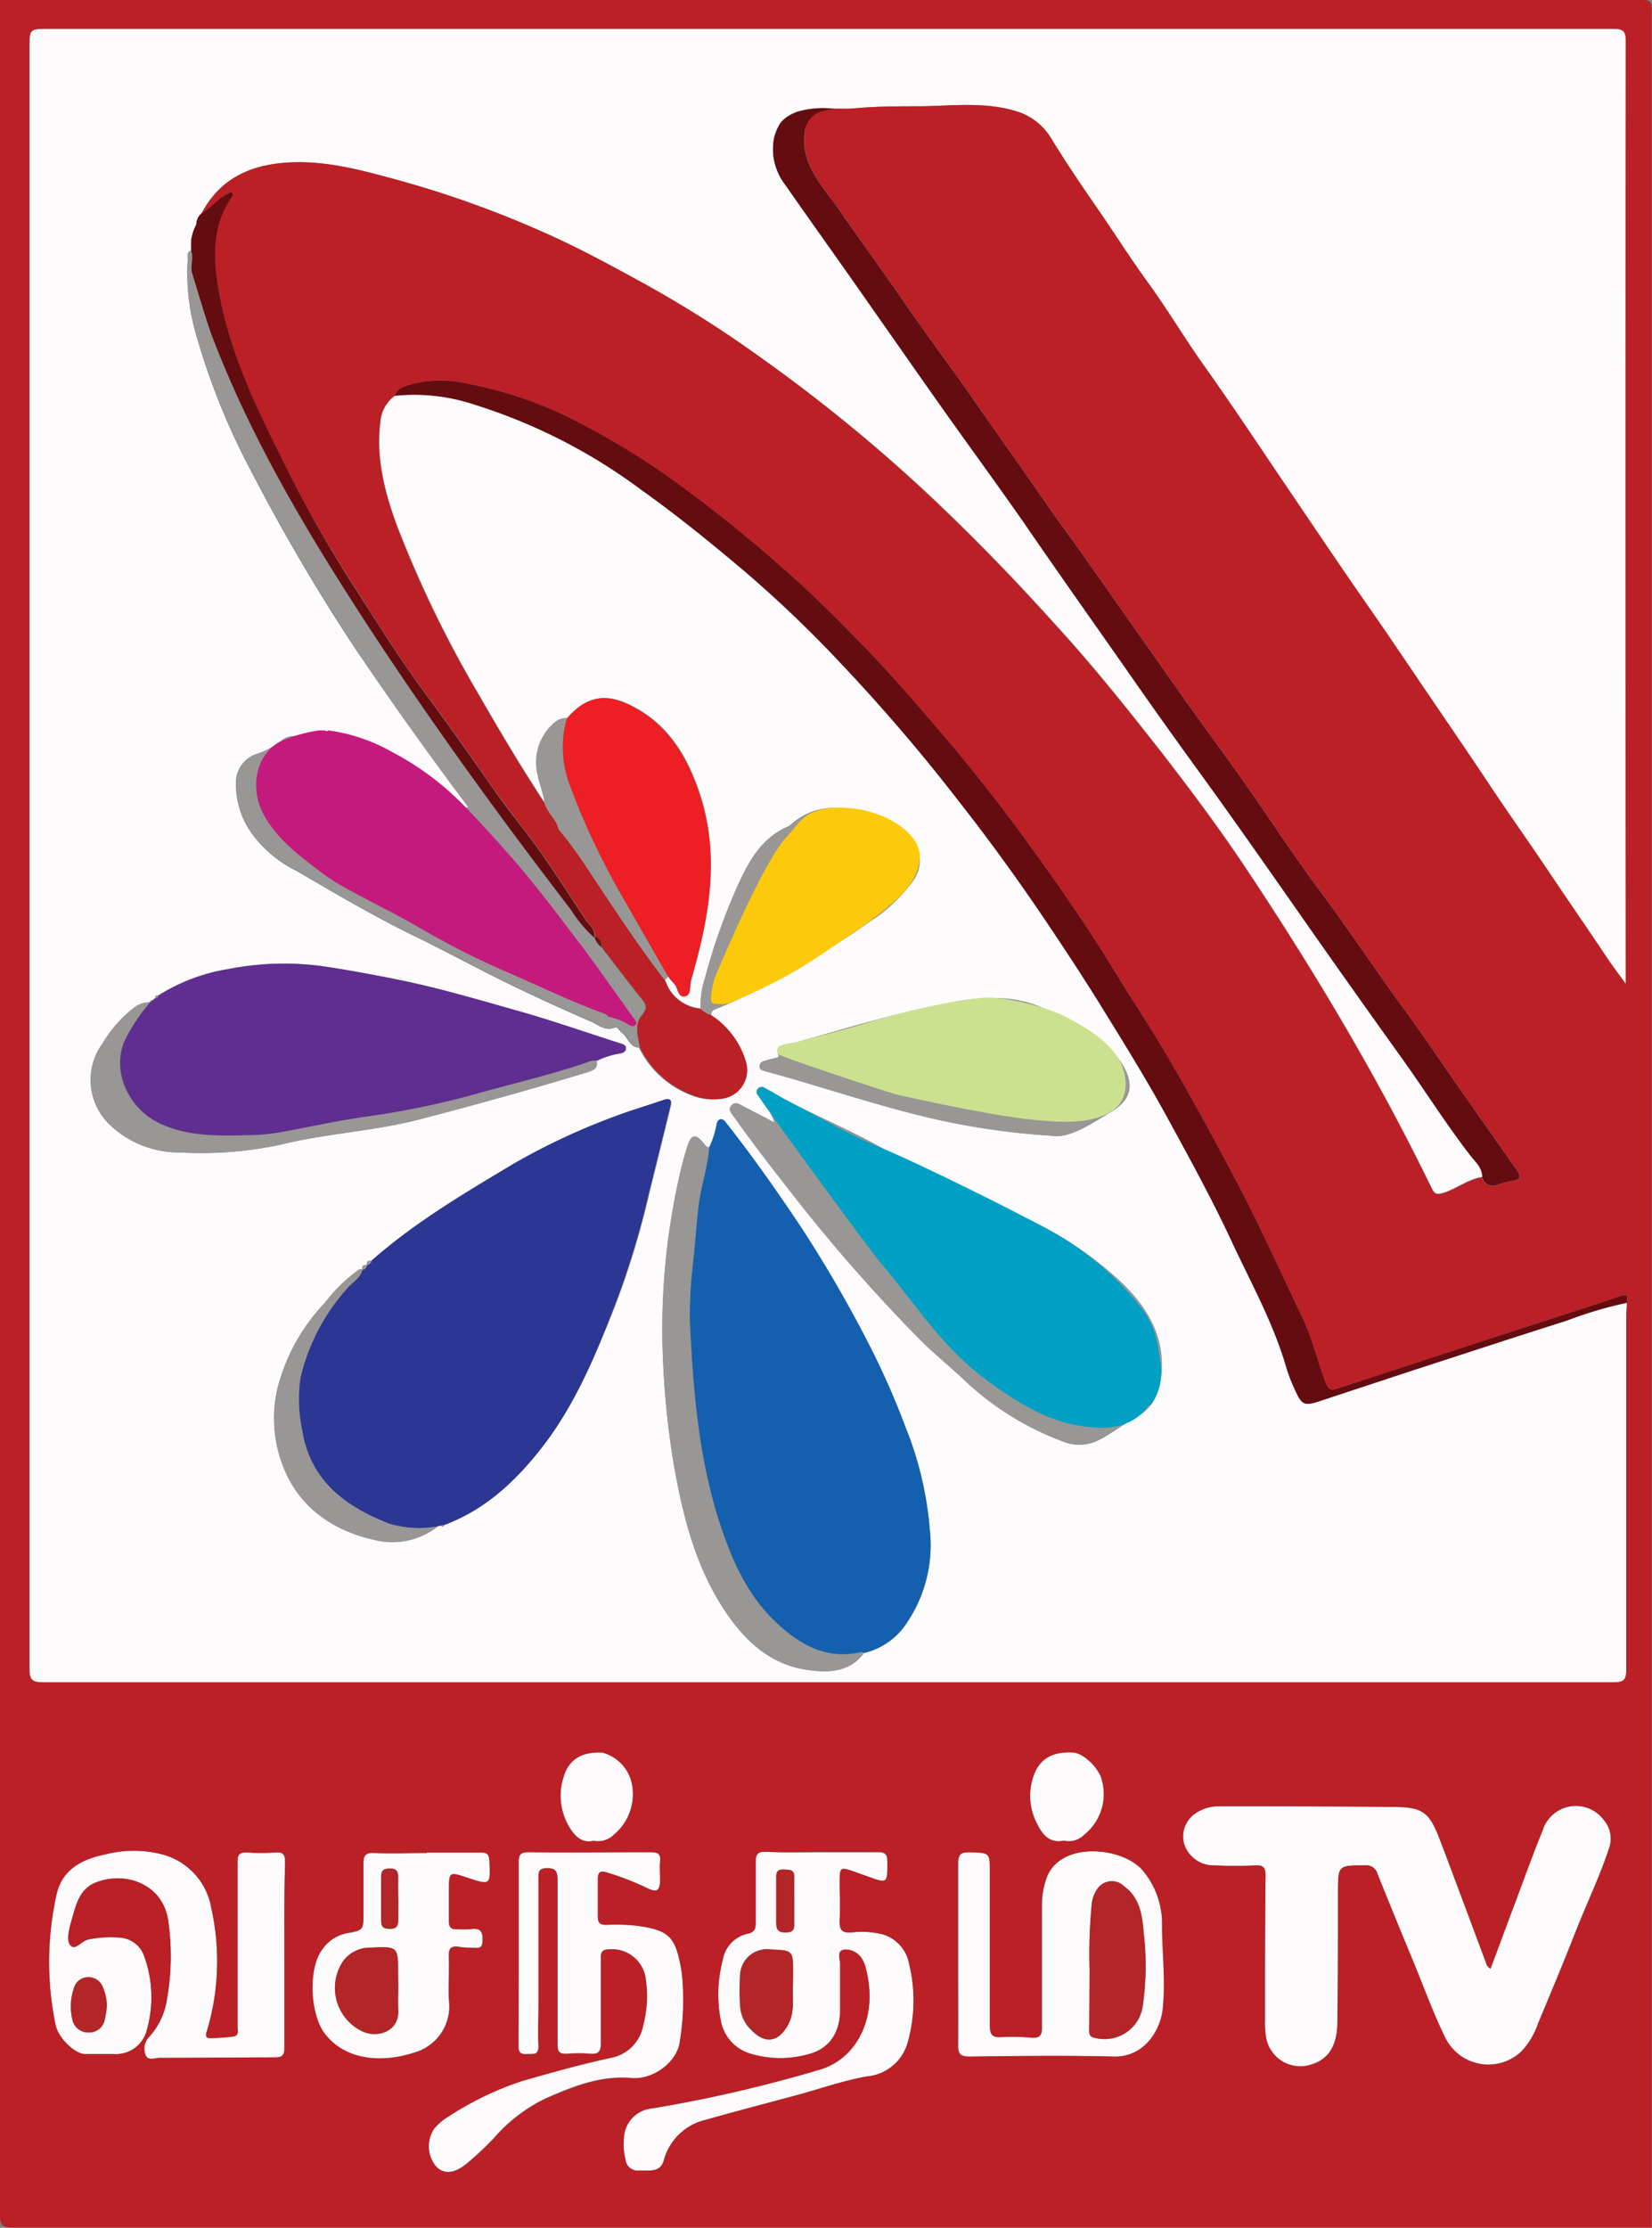 <svg xmlns="http://www.w3.org/2000/svg" width="171.93" height="231.81" viewBox="0 0 171.93 231.81"><rect x="0" y="0" width="171.93" height="231.81" fill="#808080" stroke="none"/><defs><style>.cls-1{fill:#fdfbfb;}.cls-2{fill:#989795;}.cls-3{fill:#640c10;}.cls-4{fill:#ba2025;}.cls-5{fill:#691615;}.cls-6{fill:#2c3693;}.cls-7{fill:#1560ae;}.cls-8{fill:#602d90;}.cls-9{fill:#c51a7d;}.cls-10{fill:#ed1e24;}.cls-11{fill:#fdc90b;}.cls-12{fill:#b32526;}.cls-13{fill:#00a0c5;}.cls-14{fill:#cce18f;}</style></defs><g id="Layer_2" data-name="Layer 2"><g id="Layer_1-2" data-name="Layer 1"><path class="cls-1" d="M154.26,122.45c-1.49.23-2.66,1.23-4.08,1.66-.67.2-.9.08-1.19-.53-3.59-7.4-7.59-14.58-11.87-21.6q-3.6-5.9-7.43-11.63c-2.71-4.08-5.64-8-8.66-11.91-3.5-4.46-7-8.88-10.84-13.09-4.68-5.21-9.55-10.24-14.72-15A167.73,167.73,0,0,0,78.88,37a119.33,119.33,0,0,0-11.56-7.33c-3.53-1.94-7.07-3.88-10.75-5.5a107,107,0,0,0-16.11-5.69c-3.63-1-7.27-1.86-11-1.53S22.8,18.77,21,22.17h0a1.53,1.53,0,0,0-.57,1.19A4.9,4.9,0,0,0,19.9,25s-.07,0-.07.05a.94.94,0,0,0,.06.15c0,.3,0,.61,0,.92-.52.17-.33.62-.36,1a22.6,22.6,0,0,0,.83,7.55,72.1,72.1,0,0,0,5.87,14.54,199.63,199.63,0,0,0,10.55,18C40,72,43.39,76.76,46.86,81.46L48.74,84c-.38.2-.53,0-.68-.17A49.62,49.62,0,0,0,44,80.46a18.53,18.53,0,0,0-13.49-3.84,1.88,1.88,0,0,0-1.16.41,8.69,8.69,0,0,1-2.79,1.47,3.12,3.12,0,0,0-2,2.7,8.8,8.8,0,0,0,2,6,12.73,12.73,0,0,0,4.33,3.44c4,2.34,7.91,4.65,12,6.65,3.39,1.64,6.69,3.45,10.07,5.1,2.83,1.38,5.7,2.68,8.59,3.94.75.33,1.44,1,2.43.6.31-.13.46.33.7.5.66.47.81,1.52,1.82,1.6a10,10,0,0,0,5.34,4.9,6.11,6.11,0,0,0,3.24.41,3,3,0,0,0,2.43-3.9A8.68,8.68,0,0,0,74,105.62c0-.52.42-.59.75-.73a63.78,63.78,0,0,0,9-4.62c2.3-1.41,4.59-2.82,6.78-4.39A16.59,16.59,0,0,0,95,91.69a3.6,3.6,0,0,0-.08-4.44A5.64,5.64,0,0,0,92,85.18c-3.36-1.13-6.69-2.08-9.77.68a.85.85,0,0,1-.29.17c-2.69,1.18-4,3.57-5.11,6a63.22,63.22,0,0,0-3.46,9.76,8.62,8.62,0,0,0-.43,3.14,4.24,4.24,0,0,1-3.36-2.16c-.12-.27-.25-.54-.37-.8l.35-.39a8,8,0,0,0,.6.69c.46.43.45,1.49,1.14,1.39s.48-1.1.65-1.68c1.81-6.28,3-12.62,1-19.09-1.17-3.67-3-7-6.36-9-2.93-1.76-5.22-1.86-7.53.83a1.75,1.75,0,0,0-1.17.34,5.42,5.42,0,0,0-2,4.79c.13,1.29.72,2.46.85,3.74-2.47-3.75-4.76-7.61-7-11.51a118,118,0,0,1-8.42-17.43c-1.26-3.44-2.18-7-1.72-10.69a3.74,3.74,0,0,1,1.52-2.8,19.78,19.78,0,0,1,8.3.91A58.2,58.2,0,0,1,66.76,51c3.7,2.61,7.19,5.47,10.65,8.39a127.34,127.34,0,0,1,10.21,9.77A189.71,189.71,0,0,1,100,83.62c3.24,4.18,6.35,8.46,9.29,12.85,1.86,2.78,3.7,5.58,5.45,8.42,2.26,3.66,4.53,7.32,6.6,11.09,2.37,4.33,4.76,8.66,6.84,13.14s4.37,8.54,5.71,13.17a16.94,16.94,0,0,0,.86,2.24c.76,1.72,1,1.8,2.76,1.21l9.43-3.11c5.39-1.75,10.78-3.52,16.18-5.23a41,41,0,0,1,6.21-1.84c0,.46-.06.92-.06,1.37,0,12.27,0,24.53,0,36.8,0,1.08-.28,1.32-1.32,1.32q-71.15,0-142.28,0c-7.47,0-13.74,0-21.2,0-1.11,0-1.39-.28-1.39-1.38q0-84.33,0-168.67c0-2,0-2,2-2,54.67,0,108.13,0,162.8,0,1,0,1.34.15,1.34,1.28q-.06,48.16,0,96.34v1.77c-.72-1-1.28-1.73-1.8-2.49-2-3-4.08-6-6.13-9.06s-4.23-6.12-6.29-9.22-4.16-6.16-6.25-9.24c-1.9-2.79-3.78-5.6-5.71-8.38-3.29-4.7-6.48-9.47-9.7-14.21-2.69-4-5.32-7.94-8.09-11.84-2-2.82-3.76-5.79-5.79-8.58-1.79-2.46-3.39-5-5.13-7.52S111,17,109.48,14.53a6.39,6.39,0,0,0-3.86-3c-3.26-.94-6.48-.52-9.71-.47-2.31,0-4.64,0-6.94.21-1.82.15-3.64-.21-5.46.22a3.5,3.5,0,0,0-2.93,2.78,6.07,6.07,0,0,0,1.17,5c2.23,3.21,4.51,6.39,6.76,9.59,3.1,4.41,6.17,8.84,9.29,13.24s6.14,8.48,9.11,12.8c3.37,4.91,6.82,9.77,10.24,14.66q3.78,5.42,7.66,10.77c3.57,4.92,7.05,9.91,10.54,14.89s6.9,9.8,10.39,14.67c2.46,3.42,4.7,7,7.28,10.34C153.52,120.88,154.25,121.49,154.26,122.45Zm-116.08,9.2c-.38-.06-.55.09-.46.47h0c-.25-.14-.42,0-.61.16a16.28,16.28,0,0,0-3.3,3.28,20,20,0,0,0-5,9.17,13.78,13.78,0,0,0,.86,8.36c1.75,4,5.18,6.22,9.31,7.15a7.62,7.62,0,0,0,6.55-1.42l.33-.09c.17.19.31.12.42-.06,4.22-1.59,7.37-4.55,10.08-8,3.49-4.48,5.64-9.68,7.71-14.91a88.41,88.41,0,0,0,3.44-11.28c.76-3.1,1.54-6.2,2.29-9.3.19-.76,0-.92-.73-.69-1.68.57-3.39,1.06-5,1.69a68.85,68.85,0,0,0-10.67,5c-5.1,3-10.19,6-14.66,10-.36,0-.6.06-.53.49ZM15.61,104.28h0a2.65,2.65,0,0,0-1.59.52,13,13,0,0,0-3.32,3.72,6.46,6.46,0,0,0,1,8.77,10.42,10.42,0,0,0,7,2.62,39.25,39.25,0,0,0,10.63-.84c4.67-1.15,9.52-1.36,14.2-2.57q8.84-2.28,17.55-4.92c.64-.19,1.18-.38,1-1.21a8.25,8.25,0,0,1,2.47-.77c.27-.07.53-.2.54-.51s-.23-.42-.51-.51c-3.5-1.11-7-2.34-10.5-3.34C50,104.1,45.94,102.88,41.77,102c-2.59-.53-5.19-1-7.82-1.42a30,30,0,0,0-10.14.23,19.53,19.53,0,0,0-7.35,2.77c-.19,0-.32,0-.31.26l-.28.24A.19.19,0,0,0,15.61,104.28ZM89.92,172a7.3,7.3,0,0,0,4.53-3.22,14.4,14.4,0,0,0,2.32-9.54,36,36,0,0,0-2.49-10.59,81.91,81.91,0,0,0-3.48-8,133.35,133.35,0,0,0-7.4-12.86c-2.47-3.7-5-7.34-7.77-10.83-.18-.23-.31-.58-.7-.43s-.31.38-.38.65a9.42,9.42,0,0,1-.74,2.25c-.31,0-.42-.26-.58-.46-.79-1-1.24-.9-1.63.27-.27.82-.51,1.67-.71,2.52A71.67,71.67,0,0,0,69,141.45a87.34,87.34,0,0,0,1.17,11.19c.92,5.12,2.18,10.12,5,14.55,2.11,3.32,4.84,6.05,9,6.59C86.25,174.06,88.46,174,89.92,172ZM80.59,116.8c-1.06-.56-2.12-1.12-3.19-1.67-.39-.21-.85-.55-1.23-.1s0,.85.29,1.21c2.25,3.18,4.67,6.24,7.08,9.31a173.29,173.29,0,0,0,12,13.58c1.45,1.49,3.08,2.82,4.62,4.23A29.93,29.93,0,0,0,110.64,150a4.47,4.47,0,0,0,3.73-.16c1.32-.68,2.48-1.6,3.78-2.3,2-1.06,2.67-2.9,2.76-5.05.17-3.63-1.57-6.47-4-8.86A37.2,37.2,0,0,0,105,126c-3-1.27-5.67-3-8.66-4.28-2.2-.91-4.26-2.16-6.39-3.26-3.42-1.77-7-3.22-10.3-5.24a.54.54,0,0,0-.8.09c-.25.32-.05.56.17.79A7.25,7.25,0,0,1,80.59,116.8Zm28.75,1.37c1.89.38,4.13-1.23,6.33-2.53s2.46-3,.86-5.31a11.22,11.22,0,0,0-3.58-3.19,28.17,28.17,0,0,0-5.37-2.64c-3.93-1.31-7.79-.4-11.57.44-4.67,1-9.25,2.45-13.86,3.72-.57.15-1.52,0-1.13,1.18.07.2-.24.23-.42.27-.37.09-.74.18-1.1.3a.54.54,0,0,0-.44.58c0,.27.24.34.48.41,5.92,1.64,11.72,3.67,17.72,5A75.86,75.86,0,0,0,109.34,118.17Z"/><path class="cls-2" d="M66.58,109c-1-.08-1.16-1.13-1.82-1.6-.24-.17-.39-.63-.7-.5-1,.42-1.68-.27-2.43-.6-2.89-1.26-5.76-2.56-8.59-3.94-3.38-1.65-6.68-3.46-10.07-5.1-4.13-2-8.09-4.31-12-6.65A12.73,12.73,0,0,1,26.6,87.2a8.8,8.8,0,0,1-2-6,3.12,3.12,0,0,1,2-2.7A8.69,8.69,0,0,0,29.36,77a1.88,1.88,0,0,1,1.16-.41A18.53,18.53,0,0,1,44,80.46a49.62,49.62,0,0,1,4.05,3.32c.15.14.3.37.68.17l-1.88-2.49C43.39,76.76,40,72,36.79,67.11a199.63,199.63,0,0,1-10.55-18A72.1,72.1,0,0,1,20.37,34.6a22.6,22.6,0,0,1-.83-7.55c0-.35-.16-.8.36-1,.29.77-.13,1.59.11,2.36.67,2.12,1.26,4.26,2,6.33,3.89,10.28,9.42,19.68,15.35,28.87,6.89,10.65,14.33,20.92,22.07,31a14,14,0,0,0,2.39,2.87h0a2,2,0,0,0,.75,1.09h0l.21.28c1.29,1.68,2.57,3.37,3.88,5,.49.6.76,1,.1,1.78C65.94,106.64,66.38,107.88,66.58,109Z"/><path class="cls-1" d="M155.12,204.85c.76-2,1.49-4,2.24-6,1.06-2.81,2.07-5.64,3.2-8.43a3.62,3.62,0,0,1,6.35-1.05,3,3,0,0,1,.53,3c-1,3-2.38,5.85-3.53,8.79-1.22,3.12-2.52,6.21-3.81,9.3a8.07,8.07,0,0,1-1.78,3A5,5,0,0,1,150.4,212c-1.24-2.53-2.2-5.19-3.27-7.79-1.27-3.07-2.53-6.13-3.76-9.21a1.22,1.22,0,0,0-1.35-.9c-2.77,0-2.76,0-2.77,2.81,0,4.49,0,9-.06,13.48,0,2.44-.92,3.88-2.69,4.42a3.62,3.62,0,0,1-4.74-2.83,8.88,8.88,0,0,1-.11-1.71c0-5,0-10,.06-15.08,0-.85-.21-1.13-1.08-1.09-1.41.08-2.82.06-4.23,0a3.21,3.21,0,0,1-3.15-2.2,2.88,2.88,0,0,1,1.08-3.15,4.23,4.23,0,0,1,2.46-.8c6,0,12.11,0,18.16.07,3.15,0,3.81.52,4.94,3.5,1.61,4.24,3.18,8.48,4.77,12.73A.88.88,0,0,0,155.12,204.85Z"/><path class="cls-3" d="M169.31,135.56a41,41,0,0,0-6.21,1.84c-5.4,1.71-10.79,3.48-16.18,5.23l-9.43,3.11c-1.78.59-2,.51-2.76-1.21a16.94,16.94,0,0,1-.86-2.24c-1.34-4.63-3.69-8.83-5.71-13.17s-4.47-8.81-6.84-13.14c-2.07-3.77-4.34-7.43-6.6-11.09-1.75-2.84-3.59-5.64-5.45-8.42-2.94-4.39-6-8.67-9.29-12.85A189.71,189.71,0,0,0,87.62,69.13a127.34,127.34,0,0,0-10.21-9.77c-3.46-2.92-7-5.78-10.65-8.39a58.2,58.2,0,0,0-17.4-8.87,19.78,19.78,0,0,0-8.3-.91c.29-.79,1-1,1.7-1.19a12.11,12.11,0,0,1,5.86-.09A41.73,41.73,0,0,1,61,44.36,78.37,78.37,0,0,1,71.48,51c3.82,2.81,7.47,5.84,11,9,2.7,2.41,5.24,5,7.75,7.58,2.74,2.85,5.31,5.84,7.88,8.85q4.74,5.55,9,11.46c3.13,4.31,6.16,8.67,8.93,13.23,1.73,2.85,3.61,5.63,5.3,8.52,2.58,4.38,5,8.85,7.39,13.37,2.45,4.67,4.62,9.48,6.89,14.24,1,2.12,1.5,4.47,2.37,6.66.32.81.62.76,1.24.56l15.27-5c4.69-1.53,9.4-3,14.08-4.6C169.52,134.52,169.35,135.05,169.31,135.56Z"/><path class="cls-3" d="M154.26,122.45c0-1-.74-1.57-1.24-2.23-2.58-3.34-4.82-6.92-7.28-10.34q-5.24-7.3-10.39-14.67c-3.49-5-7-10-10.54-14.89q-3.89-5.34-7.66-10.77c-3.42-4.89-6.87-9.75-10.24-14.66-3-4.32-6.09-8.52-9.11-12.8s-6.19-8.83-9.29-13.24c-2.25-3.2-4.53-6.38-6.76-9.59a6.07,6.07,0,0,1-1.17-5c.52-1.42.59-1.86,2.42-2.63a9.33,9.33,0,0,1,3.8-.31c-2.51.91-3,2-3,2.06-.69,3.66,1.85,6,3.62,8.59,2.07,3,4.27,6,6.34,9,2.31,3.38,4.77,6.65,7.12,10,2.62,3.77,5.29,7.51,7.89,11.28,1.49,2.15,3.06,4.25,4.56,6.39,3.38,4.8,6.75,9.62,10.14,14.41,2,2.79,4,5.54,6,8.34,2.66,3.78,5.17,7.68,7.94,11.38,2.94,3.92,5.61,8,8.53,12,2.06,2.76,3.95,5.64,5.93,8.46s4,5.71,6,8.55c.44.61.37.94-.4,1.08a11.39,11.39,0,0,0-1.65.42A1.12,1.12,0,0,1,154.26,122.45Z"/><path class="cls-1" d="M29.6,203.49c0,3.19,0,6.39,0,9.59,0,.73-.19,1-1,1-4,0-8,.05-12,.05-.48,0-1.18.34-1.44-.28a1.77,1.77,0,0,1,.38-1.92A7.43,7.43,0,0,0,17.38,208a25.71,25.71,0,0,0,.14-8.07c-.52-3.95-4.58-5.31-7.67-4-1.71.74-2,2.55-2.48,4.15-.2.75-.45,1.87-.07,2.31.53.65,1.19-.46,1.9-.58a11.41,11.41,0,0,1,3.29-.19,2.85,2.85,0,0,1,2.47,1.8,12.55,12.55,0,0,1,.31,7.85,3.3,3.3,0,0,1-3.43,2.46c-1,0-2,0-3,0s-2.76-1.6-3.06-3.05a32.23,32.23,0,0,1,.09-13.48c.57-2.69,2.67-3.75,5.12-4.25a11.83,11.83,0,0,1,5.88,0A7,7,0,0,1,22,198.59a25.24,25.24,0,0,1-.5,12.85c-.15.48,0,.65.43.63.76,0,1.52-.07,2.27-.15s.52-.64.52-1.06v-13c0-1.37,0-2.75,0-4.11,0-.73.16-1,.95-1a19.63,19.63,0,0,0,3,0c.84-.06,1,.26,1,1.05C29.57,197,29.6,200.25,29.6,203.49Zm-18.48,5.3a4.92,4.92,0,0,0-.41-2,1.61,1.61,0,0,0-1.61-1.05,1.54,1.54,0,0,0-1.41,1.15,5.83,5.83,0,0,0-.16,3.26,1.68,1.68,0,0,0,1.75,1.34,1.62,1.62,0,0,0,1.6-1.24A9.75,9.75,0,0,0,11.12,208.79Z"/><path class="cls-1" d="M85.51,192.75c1.94,0,3.89,0,5.83,0,.72,0,1,.16,1,1,0,2.31,0,2.31-2.12,1.53L89,194.79c-1.6-.56-1.61-.55-1.61,1.2,0,1.21.07,2.44,0,3.65s.21,1.54,1.37,1.42a8.77,8.77,0,0,1,2.5.09,3.92,3.92,0,0,1,3.35,3.18,16,16,0,0,1-.13,8.13,4.85,4.85,0,0,1-4.25,3.6c-2.47.43-4.85,1.28-7.28,1.94-3.16.86-6.33,1.67-9.48,2.57a5.88,5.88,0,0,0-4.39,4.22c-.39,1.36-1.59,1-2.58,1.07a1.3,1.3,0,0,1-1.42-1.19,6.52,6.52,0,0,1-.16-2.15,3.23,3.23,0,0,1,2.92-3.13,143.7,143.7,0,0,0,17.35-4c3.25-.89,5.31-4,5.3-7.69a11.19,11.19,0,0,0-.4-2.93,2.74,2.74,0,0,0-.33-.85,2,2,0,0,0-1.89-1.06c-.87.13-.42,1-.44,1.54,0,1.56,0,3.13,0,4.69,0,2.38-1.08,4.1-3.35,4.67a10.76,10.76,0,0,1-6.08-.1,4.38,4.38,0,0,1-3-3.47,14.08,14.08,0,0,1,.21-6.23,3.34,3.34,0,0,1,2.59-2.75c.65-.12.85-.47.84-1.12,0-2.09,0-4.19,0-6.28,0-1,.29-1.16,1.18-1.12C81.7,192.8,83.61,192.75,85.51,192.75Zm-3,13.85v-1.28c0-2.37,0-2.37-2.38-2.47A2.79,2.79,0,0,0,77,205.5a24.28,24.28,0,0,0,0,3.19,3.77,3.77,0,0,0,1.15,2.53c1.48,1.54,2.9,1.29,3.87-.61C82.75,209.26,82.45,207.85,82.53,206.6Zm.14-8.79h0c0-.83,0-1.67,0-2.51s-.53-.75-1.08-.77-.82.16-.8.77c0,1.56,0,3.12,0,4.68,0,.77.18,1.1,1,1.1s.91-.44.88-1.1S82.67,198.54,82.67,197.81Z"/><path class="cls-1" d="M54,203.22c0-3.12,0-6.25,0-9.37,0-.81.13-1.14,1.05-1.13,4.23.05,8.46,0,12.68,0,.81,0,1.11.22,1,1a15.79,15.79,0,0,0,0,1.82c0,1.21-.33,1.44-1.43.88a29.24,29.24,0,0,0-4.05-1.57c-.84-.28-1,0-1,.75,0,1.26,0,2.52,0,3.77,0,.72.23.93.93.91a20,20,0,0,1,3.19.1c3.4.48,4,1.14,4.62,4.88a27,27,0,0,1-.19,7.06c-.23,2.23-2.81,4.12-5.08,3.9-3.24-.31-6.12.87-9,2.14a16.74,16.74,0,0,0-5.3,4.07,32.37,32.37,0,0,1-2.83,2.66c-1.29,1.07-2.35,1.15-3.17.37a3.31,3.31,0,0,1-.25-4,5.61,5.61,0,0,1,1.38-1.19,32.94,32.94,0,0,1,7.66-3.73c3.1-.9,6.19-1.76,9.35-2.45a4.19,4.19,0,0,0,3.36-3.37,11.81,11.81,0,0,0,.27-4.84,3.52,3.52,0,0,0-3.66-3.07c-.8,0-1.06.22-1,1,0,2.89,0,5.79,0,8.68,0,.88-.17,1.27-1.12,1.19a14.79,14.79,0,0,0-2.4,0c-.8.05-1-.21-1-1,0-5.71,0-11.42,0-17.14,0-.9-.25-1.2-1.16-1.17s-.82.57-.82,1.16c0,4.3,0,8.61,0,12.91,0,1.49-.07,3,0,4.46,0,.95-.52.78-1.09.81s-1,0-1-.81C54,209.69,54,206.46,54,203.22Z"/><path class="cls-2" d="M72.91,105a8.62,8.62,0,0,1,.43-3.14,63.22,63.22,0,0,1,3.46-9.76c1.14-2.46,2.42-4.85,5.11-6a.85.85,0,0,0,.29-.17c3.08-2.76,6.41-1.81,9.77-.68a5.64,5.64,0,0,1,2.94,2.07A3.6,3.6,0,0,1,95,91.69a16.59,16.59,0,0,1-4.45,4.19c-2.19,1.57-4.48,3-6.78,4.39a63.78,63.78,0,0,1-9,4.62c-.33.14-.77.21-.75.73A2.45,2.45,0,0,1,72.91,105Z"/><path class="cls-1" d="M99.74,203.38c0-3.16,0-6.32,0-9.47,0-1,.32-1.21,1.24-1.18,2.07.07,2.07,0,2.07,2.15,0,5.29,0,10.58,0,15.87,0,1,.28,1.27,1.23,1.21a21.12,21.12,0,0,1,3.08.06c.86.07,1.11-.23,1.1-1.09,0-4.26,0-8.52,0-12.79a8.21,8.21,0,0,1,.46-2.68,3.76,3.76,0,0,1,1.61-2c2.37-1.55,7-.85,8.65,1.43a8.59,8.59,0,0,1,1.79,5c0,3.06.43,6.11.07,9.2-.27,2.32-2,5-5.1,4.92-5-.13-10-.06-15,0-1,0-1.22-.31-1.2-1.24C99.77,209.62,99.73,206.5,99.74,203.38ZM113.4,205v6.11c0,.42-.05.82.56.93a4,4,0,0,0,5-3.35A28.66,28.66,0,0,0,119,201c-.15-1.69-.4-3.49-2-4.66a1.82,1.82,0,0,0-2.92.42,3.11,3.11,0,0,0-.47,1.39A54,54,0,0,0,113.4,205Z"/><path class="cls-1" d="M44.43,192.74c1.86,0,3.73,0,5.6,0,.63,0,.86.18.89.84.12,2.58.14,2.58-2.3,1.78-1.91-.63-1.91-.63-1.91,1.46,0,1,0,2.05,0,3.08,0,.59.2.85.8.81a12.16,12.16,0,0,0,1.48,0c1.13-.18,1.26.42,1.21,1.32,0,.52-.26.67-.72.64s-1.15,0-1.71-.11c-.79-.12-1.11.11-1.07,1,.06,1.48-.07,3,0,4.46a5,5,0,0,1-3.59,5.54c-3.18,1.09-7,1-9.3-1.84-1.56-2-1.8-6.75-.32-8.79a4.08,4.08,0,0,1,2.69-1.76c1.63-.29,1.62-.34,1.62-2s0-3.43,0-5.14c0-.88.17-1.23,1.13-1.19,1.83.09,3.66,0,5.49,0Zm-3,13.78v-1.14c0-2.85,0-2.85-2.86-2.72a3.45,3.45,0,0,0-2.86,1.4,5,5,0,0,0,2.07,7.34c1.53.69,3.8,0,3.67-2.25C41.4,208.28,41.45,207.4,41.44,206.52Zm0-8.82c0-.76,0-1.52,0-2.27s-.09-1-.85-1-.94.23-.92.93c0,1.47,0,2.95,0,4.43,0,.7.23.91.92.92s.89-.33.86-1S41.45,198.38,41.45,197.7Z"/><path class="cls-2" d="M56.66,83.62c-.13-1.28-.72-2.45-.85-3.74a5.42,5.42,0,0,1,2-4.79A1.75,1.75,0,0,1,59,74.75a11,11,0,0,0,.24,6.79,75.89,75.89,0,0,0,5.55,11.79c1.57,2.76,3.16,5.52,4.74,8.28l-.35.39c-2.86-3.72-5.41-7.64-8-11.53a41.43,41.43,0,0,0-3.06-4.18C57.9,85.25,56.94,84.62,56.66,83.62Z"/><path class="cls-1" d="M110.76,191.53c-1.6.32-2.32-.76-2.85-1.85a6.25,6.25,0,0,1-.31-5c.62-1.71,2-2.47,4.09-2.34,1.11.07,2.73,1.66,3,2.92a5.41,5.41,0,0,1-1.84,5.63A2.26,2.26,0,0,1,110.76,191.53Z"/><path class="cls-1" d="M61.84,191.54c-1.22.28-1.93-.43-2.51-1.34a6.35,6.35,0,0,1-.65-5.38c.55-1.79,1.92-2.56,4-2.46a4.27,4.27,0,0,1,3,2.89,5.48,5.48,0,0,1-1.8,5.66A2.3,2.3,0,0,1,61.84,191.54Z"/><path class="cls-4" d="M170.88,0Q85.46,0,0,0q0,115.25,0,230.5c0,1,.25,1.29,1.29,1.29q85.31,0,170.61,0,0-115.38,0-230.74C171.93.19,171.73,0,170.88,0ZM29.6,203.49c0,3.19,0,6.39,0,9.59,0,.73-.19,1-1,1-4,0-8,.05-12,.05-.48,0-1.18.34-1.44-.28a1.77,1.77,0,0,1,.38-1.92A7.43,7.43,0,0,0,17.38,208a25.71,25.71,0,0,0,.14-8.07c-.52-3.95-4.58-5.31-7.67-4-1.71.74-2,2.55-2.48,4.15-.2.75-.45,1.87-.07,2.31.53.65,1.19-.46,1.9-.58a11.41,11.41,0,0,1,3.29-.19,2.85,2.85,0,0,1,2.47,1.8,12.55,12.55,0,0,1,.31,7.85,3.3,3.3,0,0,1-3.43,2.46c-1,0-2,0-3,0s-2.76-1.6-3.06-3.05a32.23,32.23,0,0,1,.09-13.48c.57-2.69,2.67-3.75,5.12-4.25a11.83,11.83,0,0,1,5.88,0A7,7,0,0,1,22,198.59a25.24,25.24,0,0,1-.5,12.85c-.15.48,0,.65.43.63.76,0,1.52-.07,2.27-.15s.52-.64.52-1.06v-13c0-1.37,0-2.75,0-4.11,0-.73.16-1,.95-1a19.63,19.63,0,0,0,3,0c.84-.06,1,.26,1,1.05C29.57,197,29.6,200.25,29.6,203.49Zm4.24,8.16c-1.56-2-1.8-6.75-.32-8.79a4.08,4.08,0,0,1,2.69-1.76c1.63-.29,1.62-.34,1.62-2s0-3.43,0-5.14c0-.88.17-1.23,1.13-1.19,1.83.09,3.66,0,5.49,0h0c1.86,0,3.73,0,5.6,0,.63,0,.86.18.89.84.12,2.58.14,2.58-2.3,1.78-1.91-.63-1.91-.63-1.91,1.46,0,1,0,2.05,0,3.08,0,.59.2.85.8.81a12.16,12.16,0,0,0,1.48,0c1.13-.18,1.26.42,1.21,1.32,0,.52-.26.67-.72.64s-1.15,0-1.71-.11c-.79-.12-1.11.11-1.07,1,.06,1.48-.07,3,0,4.45a5,5,0,0,1-3.59,5.55C40,214.58,36.12,214.54,33.84,211.65Zm22.9,6.75a16.74,16.74,0,0,0-5.3,4.07,32.37,32.37,0,0,1-2.83,2.66c-1.29,1.07-2.35,1.15-3.17.37a3.31,3.31,0,0,1-.25-4,5.61,5.61,0,0,1,1.38-1.19,32.94,32.94,0,0,1,7.66-3.73c3.1-.9,6.19-1.76,9.35-2.45a4.19,4.19,0,0,0,3.36-3.37,11.81,11.81,0,0,0,.27-4.84,3.52,3.52,0,0,0-3.66-3.07c-.8,0-1.06.22-1,1,0,2.89,0,5.79,0,8.68,0,.88-.17,1.27-1.12,1.19a14.79,14.79,0,0,0-2.4,0c-.8.05-1-.21-1-1,0-5.71,0-11.42,0-17.14,0-.9-.25-1.2-1.16-1.17s-.82.57-.82,1.16c0,4.3,0,8.61,0,12.91,0,1.49-.07,3,0,4.46,0,.95-.52.78-1.09.81s-1,0-1-.81c0-3.24,0-6.47,0-9.71s0-6.25,0-9.37c0-.81.13-1.14,1.05-1.13,4.23.05,8.46,0,12.68,0,.81,0,1.11.22,1,1-.06.6,0,1.22,0,1.82,0,1.21-.33,1.44-1.43.88a29.24,29.24,0,0,0-4.05-1.57c-.84-.28-1,0-1,.75,0,1.26,0,2.52,0,3.77,0,.72.23.93.93.91a20,20,0,0,1,3.19.1c3.4.48,4,1.14,4.62,4.88a27,27,0,0,1-.19,7.06c-.23,2.23-2.81,4.12-5.08,3.9C62.49,216,59.61,217.13,56.74,218.4Zm1.94-33.58c.55-1.79,1.92-2.56,4-2.46a4.27,4.27,0,0,1,3,2.89,5.48,5.48,0,0,1-1.8,5.66,2.3,2.3,0,0,1-2.1.63c-1.22.28-1.93-.43-2.51-1.34A6.35,6.35,0,0,1,58.68,184.82Zm35.81,27.64a4.85,4.85,0,0,1-4.25,3.6c-2.47.43-4.85,1.28-7.28,1.94-3.16.85-6.33,1.67-9.48,2.57a5.88,5.88,0,0,0-4.39,4.22c-.39,1.36-1.59,1-2.58,1.07a1.3,1.3,0,0,1-1.42-1.19,6.52,6.52,0,0,1-.16-2.15,3.23,3.23,0,0,1,2.92-3.13,143.7,143.7,0,0,0,17.35-4c3.25-.89,5.31-4,5.3-7.69a11.19,11.19,0,0,0-.4-2.93,2.74,2.74,0,0,0-.33-.85,2,2,0,0,0-1.89-1.06c-.87.13-.42,1-.44,1.54,0,1.56,0,3.13,0,4.69,0,2.38-1.08,4.1-3.35,4.67a10.76,10.76,0,0,1-6.08-.1,4.38,4.38,0,0,1-3-3.47,14.08,14.08,0,0,1,.21-6.23,3.34,3.34,0,0,1,2.59-2.75c.65-.12.85-.47.84-1.12,0-2.09,0-4.19,0-6.28,0-1,.29-1.16,1.18-1.12,1.9.07,3.81,0,5.71,0s3.89,0,5.83,0c.72,0,1,.16,1,1,0,2.31,0,2.31-2.12,1.53L89,194.79c-1.6-.56-1.61-.55-1.61,1.2,0,1.21.07,2.44,0,3.65s.21,1.54,1.37,1.42a8.77,8.77,0,0,1,2.5.09,3.92,3.92,0,0,1,3.35,3.18A16,16,0,0,1,94.49,212.46ZM121,209.07c-.27,2.32-2,5-5.1,4.92-5-.13-10-.06-15,0-1,0-1.22-.31-1.2-1.24,0-3.12,0-6.24,0-9.36s0-6.32,0-9.47c0-1,.32-1.21,1.24-1.18,2.07.07,2.07,0,2.07,2.15,0,5.29,0,10.58,0,15.87,0,1,.28,1.27,1.23,1.21a21.12,21.12,0,0,1,3.08.06c.86.07,1.11-.23,1.1-1.09,0-4.26,0-8.52,0-12.79a8.21,8.21,0,0,1,.46-2.68,3.76,3.76,0,0,1,1.61-2c2.37-1.55,7-.85,8.65,1.43a8.59,8.59,0,0,1,1.79,5C120.9,202.93,121.33,206,121,209.07ZM107.6,184.7c.62-1.71,2-2.47,4.09-2.34,1.11.07,2.73,1.66,3,2.92a5.41,5.41,0,0,1-1.84,5.63,2.26,2.26,0,0,1-2.14.62c-1.6.32-2.32-.76-2.85-1.85A6.25,6.25,0,0,1,107.6,184.7Zm59.84,7.7c-1,3-2.38,5.85-3.53,8.79-1.22,3.12-2.52,6.21-3.81,9.3a8.07,8.07,0,0,1-1.78,3A5,5,0,0,1,150.4,212c-1.24-2.53-2.2-5.19-3.27-7.79-1.27-3.07-2.53-6.13-3.76-9.21a1.22,1.22,0,0,0-1.35-.9c-2.77,0-2.76,0-2.77,2.81,0,4.49,0,9-.06,13.48,0,2.44-.92,3.88-2.69,4.42a3.62,3.62,0,0,1-4.74-2.83,8.88,8.88,0,0,1-.11-1.71c0-5,0-10,.06-15.08,0-.85-.21-1.13-1.08-1.09-1.41.08-2.82.06-4.23,0a3.21,3.21,0,0,1-3.15-2.2,2.88,2.88,0,0,1,1.08-3.15,4.23,4.23,0,0,1,2.46-.8c6,0,12.11,0,18.16.07,3.15,0,3.81.52,4.94,3.5,1.61,4.24,3.18,8.48,4.77,12.73a.88.88,0,0,0,.46.6c.76-2,1.49-4,2.24-6,1.06-2.81,2.07-5.64,3.2-8.43a3.62,3.62,0,0,1,6.35-1.05A3,3,0,0,1,167.44,192.4Zm1.87-56.84c0,.46-.06.92-.06,1.37,0,12.27,0,24.53,0,36.8,0,1.08-.28,1.32-1.32,1.32q-71.15,0-142.28,0c-7.47,0-13.74,0-21.2,0-1.11,0-1.39-.28-1.39-1.38q0-84.33,0-168.67c0-2,0-2,2-2,54.67,0,108.13,0,162.8,0,1,0,1.34.15,1.34,1.28q-.06,48.16,0,96.34v1.77c-.72-1-1.28-1.73-1.8-2.49-2-3-4.08-6-6.13-9.06s-4.23-6.12-6.29-9.22-4.16-6.16-6.25-9.24c-1.9-2.79-3.78-5.6-5.71-8.38-3.29-4.7-6.48-9.47-9.7-14.21-2.69-4-5.32-7.94-8.09-11.84-2-2.82-3.76-5.79-5.79-8.58-1.79-2.46-3.39-5-5.13-7.52S111,17,109.48,14.53a6.39,6.39,0,0,0-3.86-3c-3.26-.94-6.48-.52-9.71-.47-2.31,0-4.64,0-6.94.21-1.82.15-1.53-.14-3.35.29a2.34,2.34,0,0,0-1.79,1.83c-.69,3.66,1.85,6,3.62,8.59,2.07,3,4.27,6,6.34,9,2.31,3.38,4.77,6.65,7.12,10,2.62,3.77,5.29,7.51,7.89,11.28,1.49,2.15,3.06,4.25,4.56,6.39,3.38,4.8,6.75,9.62,10.14,14.41,2,2.79,4,5.54,6,8.34,2.66,3.78,5.17,7.68,7.94,11.38,2.94,3.92,5.61,8,8.53,12,2.06,2.76,3.95,5.64,5.93,8.46s4,5.71,6,8.55c.44.61.37.94-.4,1.08a11.39,11.39,0,0,0-1.65.42,1.12,1.12,0,0,1-1.6-.77c-1.49.23-2.66,1.23-4.08,1.66-.67.2-.9.08-1.19-.53-3.59-7.4-7.59-14.58-11.87-21.6q-3.6-5.9-7.43-11.63c-2.71-4.08-5.64-8-8.66-11.91-3.5-4.46-7-8.88-10.84-13.09-4.68-5.21-9.55-10.24-14.72-15A167.73,167.73,0,0,0,78.88,37a119.33,119.33,0,0,0-11.56-7.33c-3.53-1.94-7.07-3.88-10.75-5.5a107,107,0,0,0-16.11-5.69c-3.63-1-7.27-1.86-11-1.53S22.8,18.77,21,22.17c1-.52,1.59-1.46,2.58-1.94.16-.08.28-.26.49-.22a.33.33,0,0,1,.05.5c-2,2.83-2,6-1.46,9.19,1,6.2,3.54,11.8,6.31,17.36a134.64,134.64,0,0,0,7.17,12.8c2.6,4,5.09,8.18,8,12.07,2.46,3.32,4.84,6.7,7.2,10.08,1.47,2.1,3.1,4.07,4.59,6.14,1.79,2.5,3.44,5.1,5.13,7.67.34.51,1,.88.83,1.66h0c.63.1.8.52.75,1.09h0l.21.28c1.29,1.68,2.57,3.37,3.88,5,.49.6.76,1,.1,1.78-.86,1-.42,2.23-.22,3.38a10,10,0,0,0,5.34,4.9,6.11,6.11,0,0,0,3.24.41,3,3,0,0,0,2.43-3.9A8.68,8.68,0,0,0,74,105.62a2.45,2.45,0,0,1-1.09-.66,4.24,4.24,0,0,1-3.36-2.16c-.12-.27-.25-.54-.37-.8-2.86-3.72-5.41-7.64-8-11.53a41.43,41.43,0,0,0-3.06-4.18c-.19-1-1.15-1.67-1.43-2.67-2.47-3.75-4.76-7.61-7-11.51a118,118,0,0,1-8.42-17.43c-1.26-3.44-2.18-7-1.72-10.69a3.74,3.74,0,0,1,1.52-2.8c.29-.79,1-1,1.7-1.19a12.11,12.11,0,0,1,5.86-.09A41.73,41.73,0,0,1,61,44.36,78.37,78.37,0,0,1,71.48,51c3.82,2.81,7.47,5.84,11,9,2.7,2.41,5.24,5,7.75,7.58,2.74,2.85,5.31,5.84,7.88,8.85q4.74,5.55,9,11.46c3.13,4.31,6.16,8.67,8.93,13.23,1.73,2.85,3.61,5.63,5.3,8.52,2.58,4.38,5,8.85,7.39,13.37,2.45,4.67,4.62,9.48,6.89,14.24,1,2.12,1.5,4.47,2.37,6.66.32.81.62.76,1.24.56l15.27-5c4.69-1.53,9.4-3,14.08-4.6C169.52,134.52,169.35,135.05,169.31,135.56Z"/><path class="cls-5" d="M62.61,98.56a2,2,0,0,1-.75-1.09C62.49,97.57,62.66,98,62.61,98.56Z"/><path class="cls-5" d="M62.82,98.84l-.21-.28Z"/><path class="cls-6" d="M45.87,158.73l-.33.09a11.07,11.07,0,0,1-5-.26c-4.64-1.8-8.34-4.51-9.15-9.89a15.61,15.61,0,0,1-.16-5.28,21.07,21.07,0,0,1,4.82-9.28c.55-.66,1.4-1.08,1.64-2h0a.47.47,0,0,0,.46-.47h0a.71.71,0,0,0,.53-.49c4.47-3.93,9.56-6.94,14.66-10a68.85,68.85,0,0,1,10.67-5c1.66-.63,3.37-1.12,5-1.69.69-.23.92-.07.73.69-.75,3.1-1.53,6.2-2.29,9.3a88.41,88.41,0,0,1-3.44,11.28C62,141,59.86,146.17,56.37,150.65c-2.71,3.47-5.86,6.43-10.08,8Z"/><path class="cls-7" d="M73.81,119.37a9.42,9.42,0,0,0,.74-2.25c.07-.27.09-.55.38-.65s.52.2.7.43c2.75,3.49,5.3,7.13,7.77,10.83a133.35,133.35,0,0,1,7.4,12.86,81.91,81.91,0,0,1,3.48,8,36,36,0,0,1,2.49,10.59,14.4,14.4,0,0,1-2.32,9.54A7.3,7.3,0,0,1,89.92,172c-.11,0-.23-.1-.33-.07-3.64.83-6.41-.81-8.9-3.17-2.87-2.72-4.42-6.19-5.66-9.86-2.23-6.56-2.83-13.37-3.18-20.22a40.33,40.33,0,0,1,.2-6.59c.25-2.14.37-4.3.63-6.45S73.64,121.49,73.81,119.37Z"/><path class="cls-2" d="M80.59,116.8A7.25,7.25,0,0,0,79,114.13c-.22-.23-.42-.47-.17-.79a.54.54,0,0,1,.8-.09c3.3,2,6.88,3.47,10.3,5.24,2.13,1.1,4.19,2.35,6.39,3.26,3,1.25,5.69,3,8.66,4.28a37.2,37.2,0,0,1,11.9,7.58c2.42,2.39,4.16,5.23,4,8.86-.09,2.15-.8,4-2.76,5.05-1.3.7-2.46,1.62-3.78,2.3a4.47,4.47,0,0,1-3.73.16,29.93,29.93,0,0,1-10.52-6.62c-1.54-1.41-3.17-2.74-4.62-4.23a173.29,173.29,0,0,1-12-13.58c-2.41-3.07-4.83-6.13-7.08-9.31-.26-.36-.69-.75-.29-1.21s.84-.11,1.23.1C78.47,115.68,79.53,116.24,80.59,116.8Z"/><path class="cls-8" d="M15.87,104.11l.28-.24c.17,0,.29-.07.31-.26a19.53,19.53,0,0,1,7.35-2.77A30,30,0,0,1,34,100.61c2.63.39,5.23.89,7.82,1.42,4.17.85,8.24,2.07,12.32,3.22,3.53,1,7,2.23,10.5,3.34.28.09.53.19.51.51s-.27.44-.54.51a8.25,8.25,0,0,0-2.47.77,1.61,1.61,0,0,0-1,.17c-3.56,1.22-7.22,2.08-10.84,3.08a87.93,87.93,0,0,1-11.83,2.52c-3.2.42-6.37,1.17-9.56,1.72a19.84,19.84,0,0,1-3.17.26c-3.11.05-6.2.11-9.14-1.25s-5-5.1-3.67-8.48a18.53,18.53,0,0,1,2.71-4.11h0Z"/><path class="cls-9" d="M33.5,76h.31c.13.09.25.11.36,0a18.46,18.46,0,0,1,6.68,2.27,29.59,29.59,0,0,1,7.37,5.48c1.67,1.72,3.28,3.5,4.86,5.29,2.54,2.88,4.83,5.94,7.16,9,2,2.63,3.86,5.36,5.79,8,.16.21.29.41.11.61s-.42.14-.65,0a7.77,7.77,0,0,0-2.16-.87,1.67,1.67,0,0,0-.8-.44c-3.16-1.17-6.22-2.64-9.32-4a84.77,84.77,0,0,1-9.75-4.92C41,95,38.3,93.7,35.74,92.28a20.06,20.06,0,0,1-2.41-1.59c-2.24-1.69-4.48-3.37-5.88-5.91s-1-6.15,1.71-7.62A15.33,15.33,0,0,1,33.21,76h0Z"/><path class="cls-2" d="M109.34,118.17a75.86,75.86,0,0,1-12.08-1.72c-6-1.38-11.8-3.41-17.72-5-.24-.07-.46-.14-.48-.41a.54.54,0,0,1,.44-.58c.36-.12.73-.21,1.1-.3.18,0,.49-.07.42-.27-.39-1.15.56-1,1.13-1.18,4.61-1.27,9.19-2.69,13.86-3.72,3.78-.84,7.64-1.75,11.57-.44a28.17,28.17,0,0,1,5.37,2.64,11.22,11.22,0,0,1,3.58,3.19c1.6,2.26,1.33,4-.86,5.31S111.23,118.55,109.34,118.17Z"/><path class="cls-10" d="M69.53,101.61c-1.58-2.76-3.17-5.52-4.74-8.28a75.89,75.89,0,0,1-5.55-11.79A11,11,0,0,1,59,74.75c2.31-2.69,4.6-2.59,7.53-.83,3.34,2,5.19,5.33,6.36,9,2.08,6.47.84,12.81-1,19.09-.17.58.09,1.57-.65,1.68s-.68-1-1.14-1.39A8,8,0,0,1,69.53,101.61Z"/><path class="cls-11" d="M81.89,87.06c1.38-1.43,1.86-3.23,6.14-3s8,2.82,7.68,5.39c-.33,2.93-3,4.71-5.79,6.86-5.35,3.61-7,5-13,7.63a3.65,3.65,0,0,1-2.71.45c-.49-.09,0-2,.13-2.52C74.43,101.65,79.38,89.67,81.89,87.06Z"/><path class="cls-2" d="M73.81,119.37c-.17,2.12-.89,4.14-1.13,6.25s-.38,4.31-.63,6.45a40.33,40.33,0,0,0-.2,6.59c.35,6.85,1,13.66,3.18,20.22,1.24,3.67,2.79,7.14,5.66,9.86,2.49,2.36,5.26,4,8.9,3.17.1,0,.22,0,.33.07-1.46,2-3.67,2.08-5.75,1.8-4.11-.54-6.84-3.27-9-6.59-2.83-4.43-4.09-9.43-5-14.55A87.34,87.34,0,0,1,69,141.45a71.67,71.67,0,0,1,1.85-19.75c.2-.85.44-1.7.71-2.52.39-1.17.84-1.24,1.63-.27C73.39,119.11,73.5,119.36,73.81,119.37Z"/><path class="cls-2" d="M15.6,104.29a18.53,18.53,0,0,0-2.71,4.11c-1.36,3.38.61,7,3.67,8.48s6,1.3,9.14,1.25a19.84,19.84,0,0,0,3.17-.26c3.19-.55,6.36-1.3,9.56-1.72a87.93,87.93,0,0,0,11.83-2.52c3.62-1,7.28-1.86,10.84-3.08a1.61,1.61,0,0,1,1-.17c.18.83-.36,1-1,1.21q-8.73,2.64-17.55,4.92c-4.68,1.21-9.53,1.42-14.2,2.57a39.25,39.25,0,0,1-10.63.84,10.42,10.42,0,0,1-7-2.62,6.46,6.46,0,0,1-1-8.77A13,13,0,0,1,14,104.81,2.65,2.65,0,0,1,15.6,104.29Z"/><path class="cls-2" d="M37.73,132.12c-.24.91-1.09,1.33-1.64,2a21.07,21.07,0,0,0-4.82,9.28,15.61,15.61,0,0,0,.16,5.28c.81,5.38,4.51,8.09,9.15,9.89a11.07,11.07,0,0,0,5,.26A7.62,7.62,0,0,1,39,160.24c-4.13-.93-7.56-3.15-9.31-7.15a13.78,13.78,0,0,1-.86-8.36,20,20,0,0,1,5-9.17,16.28,16.28,0,0,1,3.3-3.28C37.31,132.16,37.48,132,37.73,132.12Z"/><path class="cls-3" d="M61,95.82c-1.69-2.57-3.34-5.17-5.13-7.67-1.49-2.07-3.12-4-4.59-6.14-2.36-3.38-4.74-6.76-7.2-10.08-2.87-3.89-5.36-8-8-12.07A134.64,134.64,0,0,1,29,47.06C26.21,41.5,23.66,35.9,22.67,29.7c-.52-3.23-.52-6.36,1.46-9.19a.33.33,0,0,0-.05-.5c-.21,0-.33.14-.49.22-1,.48-1.62,1.42-2.58,1.94h0a1.53,1.53,0,0,0-.57,1.19A4.82,4.82,0,0,0,19.9,25a.14.14,0,0,1,0,.2c0,.3,0,.61,0,.92.29.77-.13,1.59.11,2.36.67,2.12,1.26,4.26,2,6.33,3.89,10.28,9.42,19.68,15.35,28.87,6.89,10.65,14.33,20.92,22.07,31a14,14,0,0,0,2.39,2.87C62,96.7,61.37,96.33,61,95.82Z"/><path class="cls-2" d="M38.7,131.17a.71.71,0,0,1-.53.49C38.1,131.23,38.34,131.13,38.7,131.17Z"/><path class="cls-2" d="M38.18,131.65a.47.47,0,0,1-.46.47C37.63,131.74,37.8,131.59,38.18,131.65Z"/><path class="cls-2" d="M16.46,103.61c0,.19-.14.25-.31.26C16.14,103.66,16.27,103.6,16.46,103.61Z"/><path class="cls-2" d="M45.87,158.73l.42-.06C46.18,158.85,46,158.92,45.87,158.73Z"/><path class="cls-2" d="M15.87,104.11l-.26.17A.19.19,0,0,1,15.87,104.11Z"/><path class="cls-2" d="M19.9,25a.14.14,0,0,1,0,.2.94.94,0,0,1-.06-.15S19.88,25,19.9,25Z"/><path class="cls-12" d="M11.12,208.79a9.75,9.75,0,0,1-.24,1.45,1.62,1.62,0,0,1-1.6,1.24,1.68,1.68,0,0,1-1.75-1.34,5.83,5.83,0,0,1,.16-3.26,1.54,1.54,0,0,1,1.41-1.15,1.61,1.61,0,0,1,1.61,1.05A4.92,4.92,0,0,1,11.12,208.79Z"/><path class="cls-12" d="M82.53,206.6c-.08,1.25.22,2.66-.46,4-1,1.9-2.39,2.15-3.87.61a3.77,3.77,0,0,1-1.15-2.53,24.28,24.28,0,0,1,0-3.19,2.79,2.79,0,0,1,3.12-2.65c2.38.1,2.38.1,2.38,2.47Z"/><path class="cls-12" d="M82.67,197.81c0,.73,0,1.45,0,2.17s0,1.09-.88,1.1-1-.33-1-1.1c0-1.56,0-3.12,0-4.68,0-.61.21-.8.8-.77s1.09,0,1.08.77,0,1.68,0,2.51Z"/><path class="cls-12" d="M113.4,205a54,54,0,0,1,.23-6.9,3.11,3.11,0,0,1,.47-1.39,1.82,1.82,0,0,1,2.92-.42c1.61,1.17,1.86,3,2,4.66a28.66,28.66,0,0,1-.11,7.74,4,4,0,0,1-5,3.35c-.61-.11-.56-.51-.56-.93Z"/><path class="cls-12" d="M41.45,206.52c0,.88-.05,1.76,0,2.63.13,2.21-2.14,2.94-3.67,2.25a5,5,0,0,1-2.07-7.34,3.45,3.45,0,0,1,2.86-1.4c2.86-.13,2.86-.13,2.86,2.72C41.44,205.76,41.44,206.14,41.45,206.52Z"/><path class="cls-12" d="M41.45,197.7c0,.68,0,1.36,0,2s-.11,1-.86,1-.94-.22-.92-.92c0-1.48,0-3,0-4.43,0-.7.24-.92.92-.93s.88.36.85,1S41.45,196.94,41.45,197.7Z"/><path class="cls-13" d="M78.82,113.86a.52.52,0,0,1,.3-.72c.45-.15,2.27,1.15,2.51,1.23,4.33,2.21,6.62,3.65,10.25,5.14,4,1.65,16.8,8,19,9.46a32.69,32.69,0,0,1,7,6c2,2.34,2.51,3.67,2.87,6.72a5.84,5.84,0,0,1-1,4.52c-.09,0-.2,0-.25.11-1.79,2.37-4.44,2.52-7.32,2-3.32-.58-6.24-2.35-9.09-4.41-5.09-3.68-7.41-7.78-11.5-12.58C90.32,129.81,79.13,114.51,78.82,113.86Z"/><path class="cls-14" d="M81,109.7a.58.58,0,0,1,0-.73c.25-.38,1.86-.48,2-.57,3.56-.91,5.43-1.42,8.56-2.37a66.72,66.72,0,0,1,10.54-2.19c2.41-.25,6.59.94,8.47,1.78,1.09.61,4.34,2.07,5.84,4.55.88,1.46,1.34,4.13-.74,5.47-2.38,1.55-6.34,1.06-8.94.79-5-.62-13.62-2.58-13.46-2.55C91.93,113.5,81.38,110,81,109.7Z"/></g></g></svg>